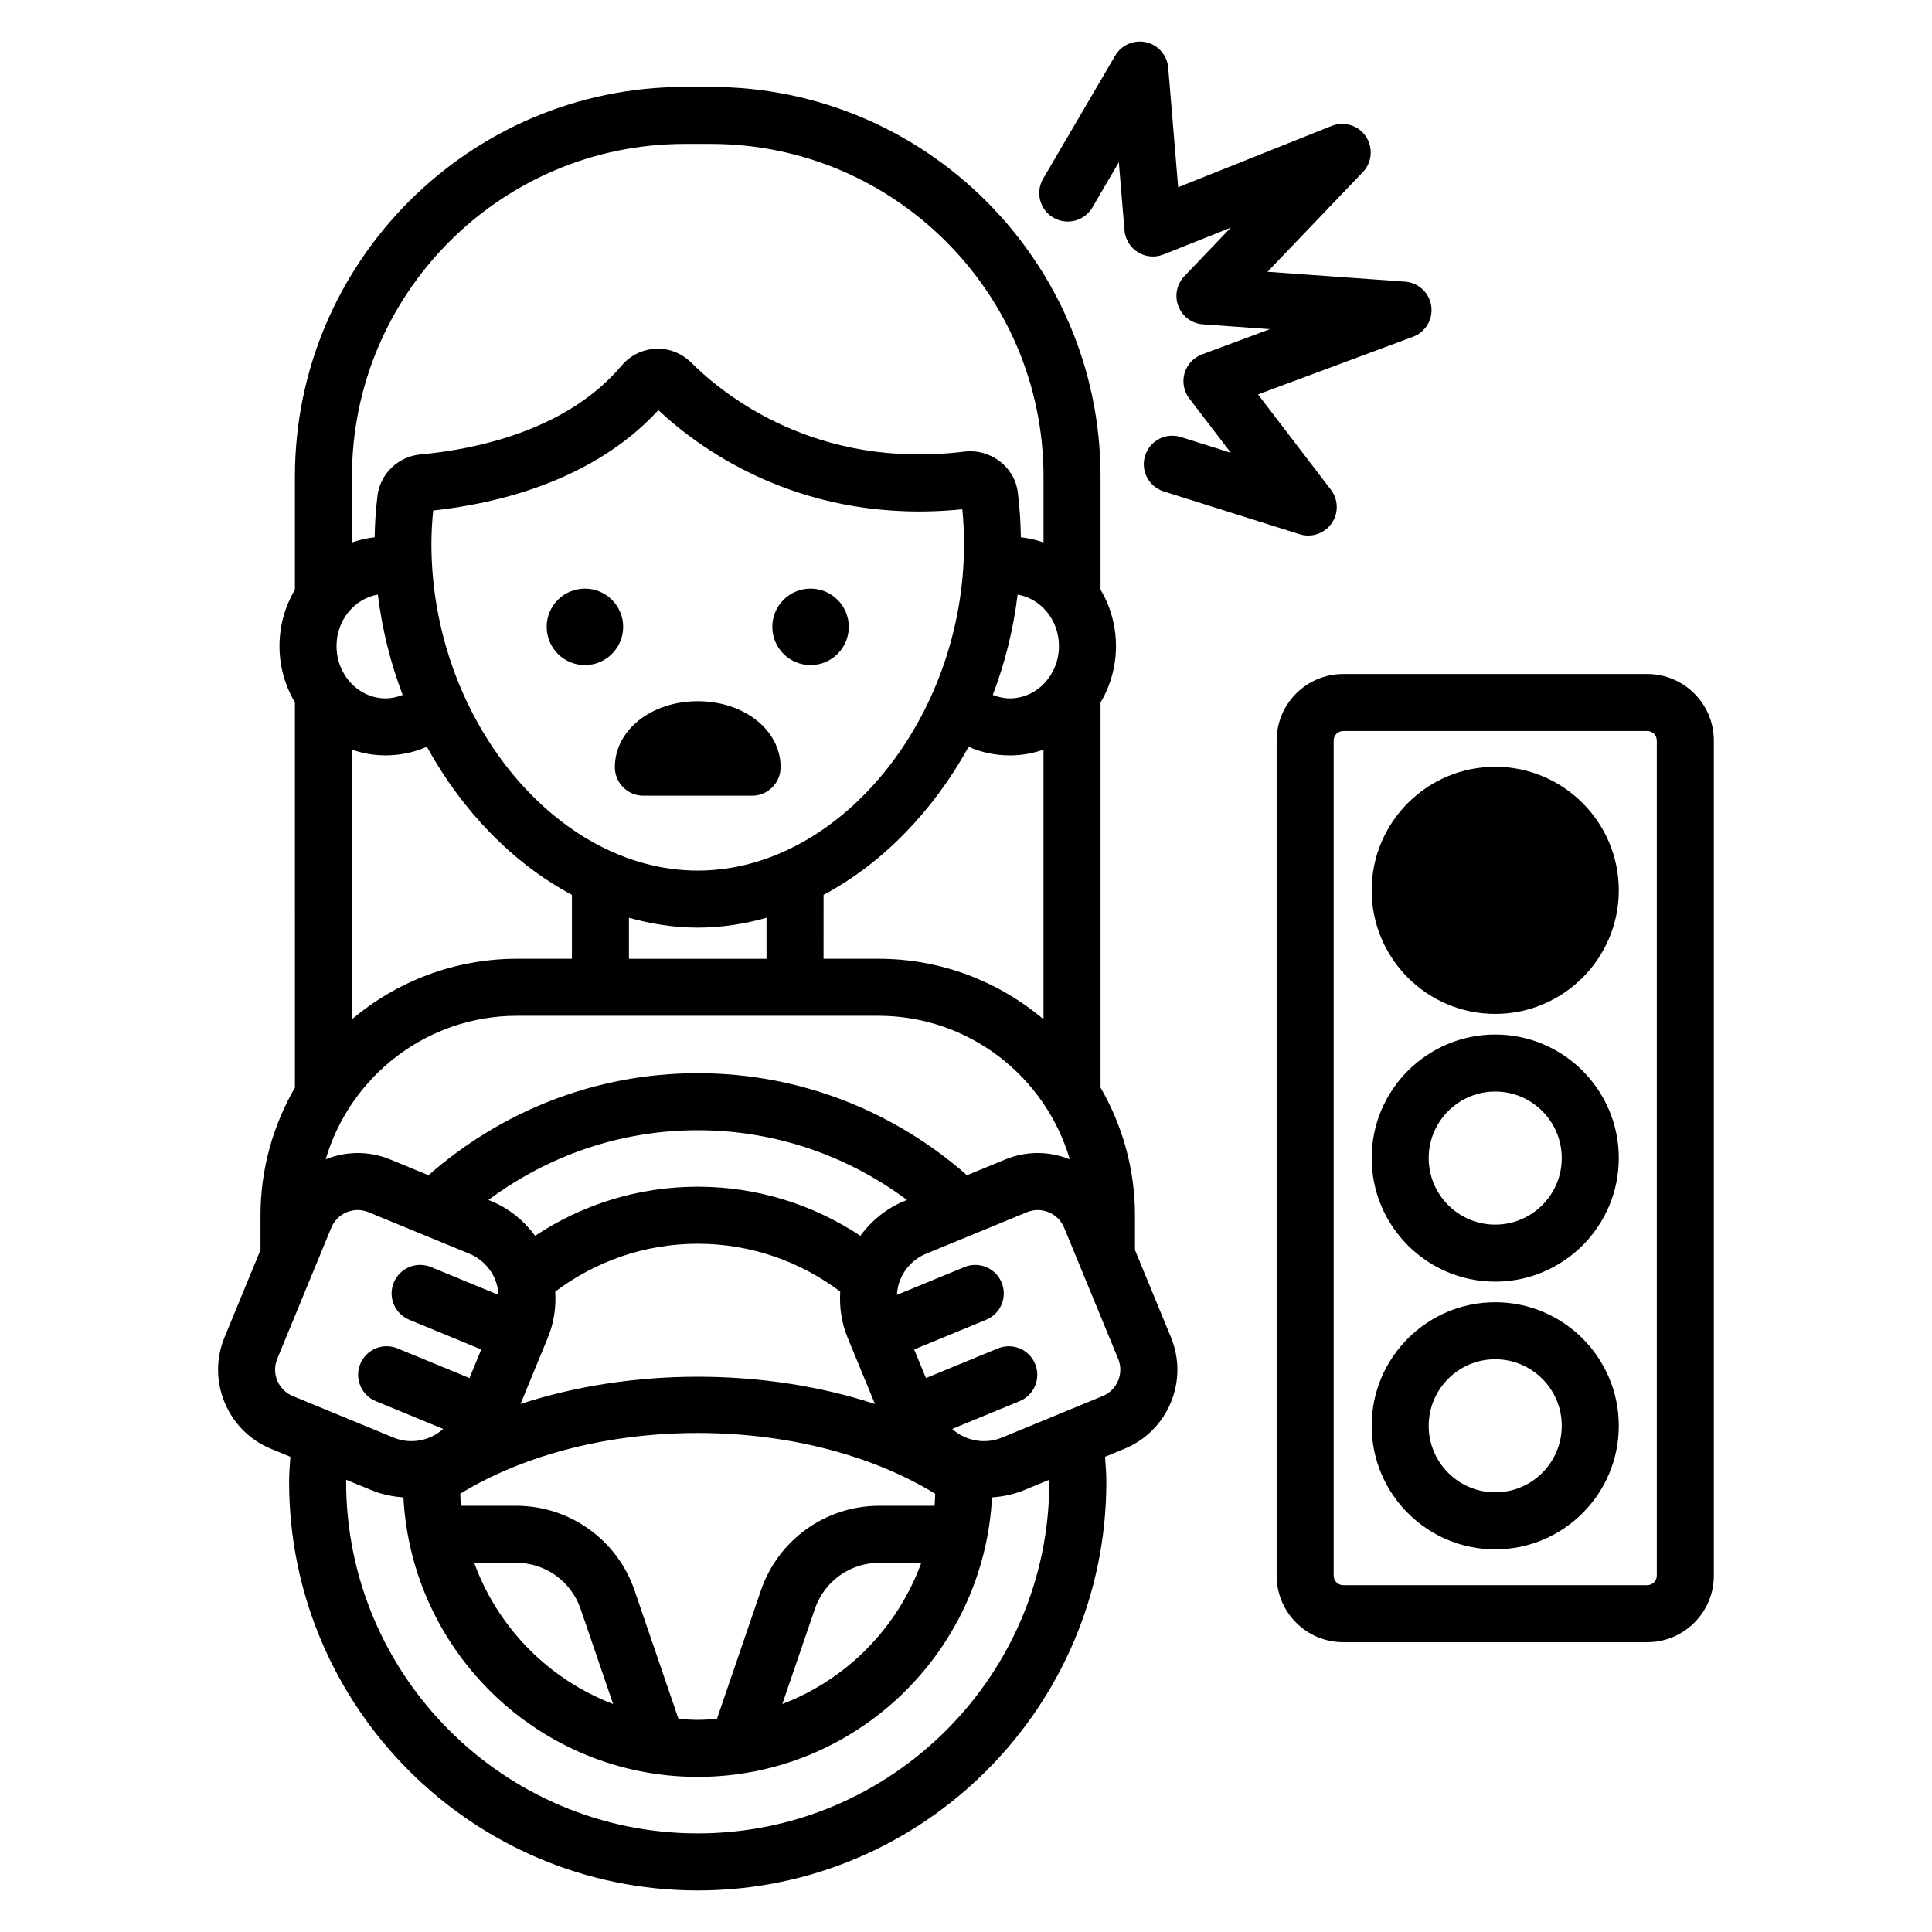 <?xml version="1.0" encoding="UTF-8"?>
<!-- The Best Svg Icon site in the world: iconSvg.co, Visit us! https://iconsvg.co -->
<svg fill="#000000" width="800px" height="800px" version="1.1" viewBox="144 144 512 512" xmlns="http://www.w3.org/2000/svg">
 <path d="m420.45 191.34 19.086-32.594c1.668-2.84 5.008-4.273 8.195-3.551 3.219 0.73 5.586 3.457 5.859 6.746l2.633 31.68 40.68-16.25c3.32-1.32 7.086-0.156 9.066 2.789 1.988 2.945 1.656 6.883-0.801 9.453l-25.27 26.414 36.461 2.613c3.547 0.254 6.434 2.945 6.941 6.469 0.5 3.519-1.516 6.914-4.852 8.152l-41.059 15.266 19.312 25.254c2.004 2.617 2.078 6.231 0.188 8.93-1.441 2.055-3.773 3.219-6.188 3.219-0.758 0-1.52-0.113-2.269-0.348l-36.023-11.348c-3.984-1.254-6.195-5.5-4.941-9.477 1.25-3.977 5.492-6.203 9.477-4.938l13.238 4.168-11.008-14.387c-1.457-1.902-1.922-4.383-1.258-6.688 0.664-2.301 2.383-4.152 4.629-4.988l18.008-6.695-17.77-1.273c-2.918-0.211-5.457-2.086-6.508-4.82-1.055-2.731-0.434-5.824 1.59-7.945l12.316-12.875-17.84 7.125c-2.231 0.895-4.742 0.668-6.781-0.59-2.035-1.262-3.356-3.414-3.559-5.805l-1.5-18.047-7.008 11.973c-2.109 3.606-6.742 4.82-10.344 2.703-3.598-2.106-4.809-6.734-2.703-10.336zm-121.44 108.65c-5.598 0-10.133 4.535-10.133 10.133s4.535 10.133 10.133 10.133 10.133-4.535 10.133-10.133c0-5.594-4.535-10.133-10.133-10.133zm59.797 0c-5.598 0-10.133 4.535-10.133 10.133s4.535 10.133 10.133 10.133 10.133-4.535 10.133-10.133c0-5.594-4.535-10.133-10.133-10.133zm-29.898 29.84c-12.316 0-21.965 7.676-21.965 17.48 0 4.176 3.383 7.559 7.559 7.559h28.812c4.176 0 7.559-3.383 7.559-7.559 0-9.805-9.648-17.48-21.965-17.48zm125.39 168.53c2.309 5.594 2.297 11.758-0.031 17.348-2.328 5.594-6.695 9.941-12.297 12.246l-5.113 2.109c0.137 2.207 0.336 4.398 0.336 6.641 0 59.711-48.578 108.29-108.29 108.29-59.711 0-108.29-48.582-108.29-108.29 0-2.242 0.203-4.434 0.336-6.641l-5.113-2.106c-5.598-2.301-9.965-6.652-12.293-12.246-2.328-5.59-2.34-11.754-0.031-17.348l9.52-23.102v-9.16c0-12.34 3.356-23.891 9.125-33.879l-0.004-102.04c-2.574-4.375-4.086-9.484-4.086-14.965s1.512-10.59 4.086-14.965v-29.938c0-56.949 46.332-103.28 103.28-103.28h6.941c56.949 0 103.28 46.332 103.28 103.28v29.934c2.578 4.375 4.09 9.488 4.09 14.969s-1.512 10.594-4.09 14.969v102.03c5.769 9.988 9.125 21.539 9.125 33.883v9.164zm-54.82-210.19c0-3.066-0.152-6.152-0.457-9.207-41.812 4.254-69.078-15.535-80.555-26.266-17.602 19.195-43.98 24.914-59.668 26.594-0.312 3.027-0.469 6.008-0.469 8.879 0 46.105 32.98 86.547 70.574 86.547 37.594 0.004 70.574-40.441 70.574-86.547zm-70.574 101.66c-6.215 0-12.309-0.953-18.23-2.609v10.863h36.461v-10.859c-5.922 1.652-12.012 2.606-18.23 2.606zm-71.777-47.926c-3.367 1.473-7.066 2.285-10.945 2.285-3.117 0-6.109-0.547-8.914-1.516v71.445c11.84-9.988 27.109-16.039 43.777-16.039h14.516v-16.934c-15.633-8.344-29.07-22.215-38.434-39.242zm105.12 56.176h14.52c16.668 0 31.934 6.047 43.773 16.035v-71.441c-2.805 0.969-5.797 1.52-8.914 1.52-3.879 0-7.578-0.812-10.941-2.285-9.367 17.027-22.805 30.898-38.434 39.242zm62.383-82.863c0-6.894-4.762-12.586-10.953-13.641-1.133 9.242-3.352 18.18-6.582 26.586 1.418 0.566 2.934 0.918 4.531 0.918 7.168-0.004 13.004-6.223 13.004-13.863zm-187.36-27.461c1.922-0.664 3.926-1.141 6.008-1.363 0.066-3.609 0.297-7.309 0.766-11.062 0.727-5.785 5.504-10.367 11.355-10.895 13.555-1.23 38.512-5.926 53.34-23.559 2.238-2.664 5.519-4.281 8.996-4.434 3.453-0.23 6.957 1.184 9.461 3.672 8.727 8.691 33.211 28.379 72.379 23.57 6.859-0.832 13.258 3.969 14.141 10.738 0.512 3.957 0.758 7.973 0.824 11.969 2.078 0.223 4.082 0.699 6.004 1.363v-17.445c0-48.613-39.551-88.168-88.164-88.168h-6.941c-48.613 0-88.168 39.551-88.168 88.168zm-4.086 27.461c0 7.644 5.832 13.863 13 13.863 1.602 0 3.117-0.352 4.535-0.918-3.227-8.406-5.449-17.344-6.582-26.586-6.191 1.055-10.953 6.742-10.953 13.641zm-2.875 136.02c5.527-2.238 11.602-2.238 17.121 0.043l10.121 4.172c19.078-16.777 44.016-27.043 71.355-27.043 27.344 0 52.277 10.266 71.355 27.043l10.125-4.172c5.523-2.285 11.59-2.281 17.121-0.039-6.438-21.953-26.73-38.047-50.738-38.047h-95.723c-24.008-0.004-44.301 16.086-50.738 38.043zm161.36 91.809c0.105-1.051 0.109-2.133 0.16-3.199-35.094-21.449-90.766-21.449-125.85 0 0.055 1.066 0.055 2.148 0.16 3.199h14.656c14.168 0 26.773 9.008 31.359 22.414l11.652 34.059c1.688 0.137 3.379 0.258 5.098 0.258s3.41-0.121 5.098-0.258l11.652-34.059c4.586-13.406 17.188-22.414 31.359-22.414zm-14.656 15.113c-7.707 0-14.562 4.898-17.055 12.191l-8.633 25.234c17.07-6.523 30.57-20.227 36.824-37.43zm-79.164 12.191c-2.492-7.293-9.348-12.191-17.055-12.191h-11.133c6.254 17.199 19.754 30.906 36.824 37.426zm78.023-54.277-7.262-17.617c-1.617-3.922-2.191-8.066-1.945-12.18-10.543-7.918-23.59-12.668-37.762-12.668-14.172 0-27.219 4.754-37.762 12.672 0.246 4.113-0.328 8.258-1.945 12.18l-7.258 17.617c29.367-9.633 64.566-9.633 93.934-0.004zm7.805-53.793 0.684-0.281c-15.516-11.551-34.668-18.477-55.457-18.477-20.789 0-39.941 6.926-55.457 18.477l0.684 0.281c4.754 1.957 8.711 5.184 11.68 9.219 12.367-8.203 27.172-13.008 43.094-13.008 15.918 0 30.723 4.805 43.09 13.008 2.973-4.039 6.93-7.262 11.684-9.219zm-162.09 51.691 26.707 11.008c4.613 1.902 9.68 0.82 13.168-2.293l-17.883-7.371c-3.856-1.59-5.699-6.008-4.106-9.863 1.59-3.856 6.012-5.699 9.867-4.109l19.074 7.859 3.121-7.582-19.078-7.863c-3.856-1.59-5.699-6.008-4.106-9.863 1.59-3.856 6.016-5.699 9.867-4.109l17.879 7.367c-0.082-1.391-0.352-2.777-0.902-4.102-1.293-3.106-3.719-5.519-6.832-6.805l-26.707-11c-1.871-0.773-3.926-0.766-5.785 0.012-1.863 0.777-3.312 2.231-4.078 4.098l-14.32 34.75c-0.766 1.863-0.766 3.922 0.012 5.781 0.781 1.867 2.238 3.32 4.102 4.086zm200.49 22.723c0-0.184-0.027-0.355-0.027-0.539l-6.785 2.797c-2.746 1.129-5.562 1.66-8.371 1.879-2.172 41.191-36.266 74.062-77.988 74.062-41.727 0-75.82-32.871-77.992-74.062-2.809-0.219-5.625-0.75-8.367-1.879h-0.004l-6.789-2.797c0 0.184-0.027 0.355-0.027 0.539 0 51.375 41.801 93.176 93.176 93.176 51.379 0 93.176-41.801 93.176-93.176zm18.246-32.582-14.316-34.754c-0.773-1.871-2.219-3.32-4.082-4.098-0.934-0.391-1.918-0.586-2.902-0.586-0.973 0-1.949 0.191-2.875 0.574l-26.715 11c-3.113 1.285-5.539 3.699-6.832 6.805-0.551 1.324-0.816 2.711-0.902 4.102l17.879-7.367c3.856-1.594 8.281 0.25 9.863 4.109 1.59 3.856-0.246 8.277-4.109 9.863l-19.074 7.863 3.125 7.582 19.074-7.859c3.856-1.586 8.281 0.25 9.863 4.109 1.59 3.856-0.246 8.277-4.109 9.863l-17.875 7.367c3.488 3.109 8.551 4.191 13.168 2.297l26.707-11.008c1.871-0.773 3.32-2.219 4.098-4.082 0.781-1.863 0.781-3.914 0.016-5.781zm157.86-163.86v221.31c0 9.723-7.91 17.633-17.633 17.633h-80.598c-9.723 0-17.633-7.91-17.633-17.633v-221.31c0-9.723 7.91-17.633 17.633-17.633h80.594c9.723 0 17.637 7.91 17.637 17.633zm-15.117 0c0-1.391-1.133-2.519-2.519-2.519h-80.594c-1.387 0-2.519 1.129-2.519 2.519v221.31c0 1.387 1.133 2.519 2.519 2.519h80.594c1.387 0 2.519-1.133 2.519-2.519zm-42.816 6.953c-18.055 0-32.746 14.691-32.746 32.746 0 18.055 14.691 32.746 32.746 32.746s32.746-14.691 32.746-32.746c0-18.055-14.691-32.746-32.746-32.746zm32.746 103.7c0 18.055-14.691 32.746-32.746 32.746s-32.746-14.691-32.746-32.746c0-18.055 14.691-32.746 32.746-32.746 18.055-0.004 32.746 14.688 32.746 32.746zm-15.113 0c0-9.723-7.91-17.633-17.633-17.633s-17.633 7.91-17.633 17.633c0 9.723 7.91 17.633 17.633 17.633s17.633-7.91 17.633-17.633zm15.113 70.949c0 18.055-14.691 32.746-32.746 32.746s-32.746-14.691-32.746-32.746c0-18.055 14.691-32.746 32.746-32.746s32.746 14.691 32.746 32.746zm-15.113 0c0-9.723-7.91-17.633-17.633-17.633s-17.633 7.91-17.633 17.633c0 9.723 7.91 17.633 17.633 17.633 9.723 0.004 17.633-7.91 17.633-17.633z"/>
</svg>